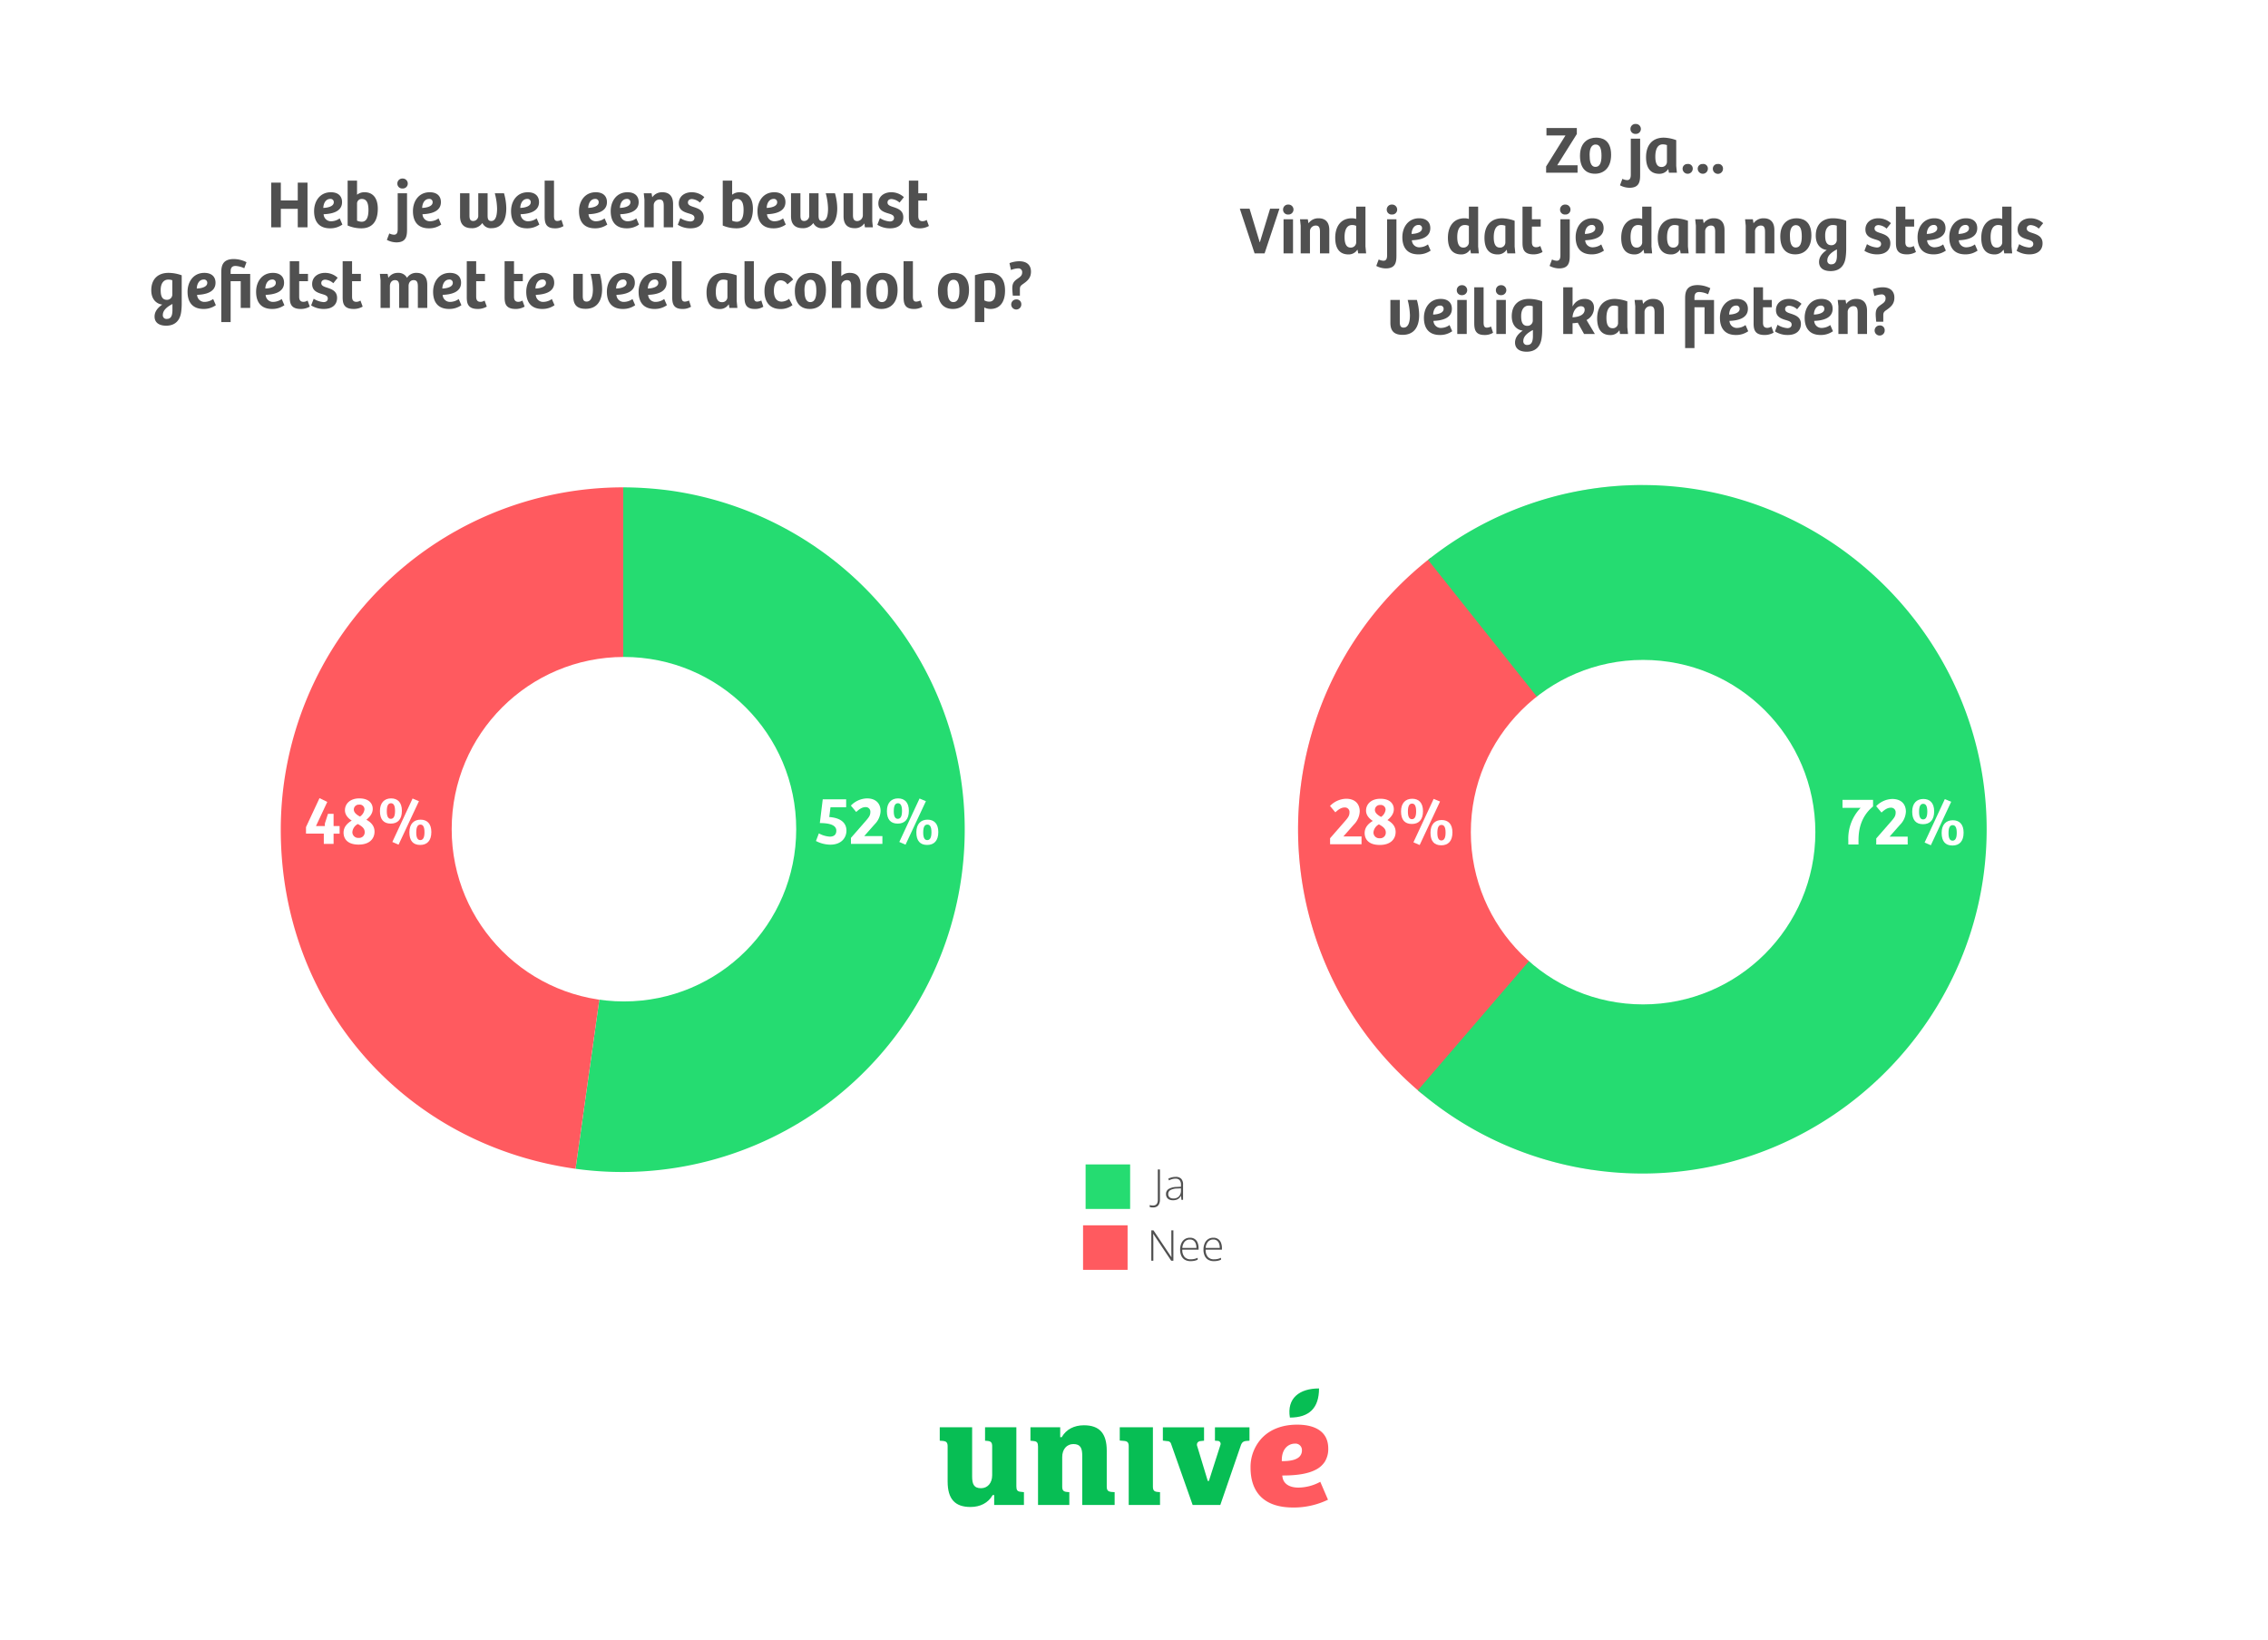 <?xml version="1.0" encoding="UTF-8" standalone="no"?>
<svg xmlns="http://www.w3.org/2000/svg" xmlns:xlink="http://www.w3.org/1999/xlink" viewBox="0 0 1080 781">
  <defs>
    <clipPath id="a">
      <rect height="83.25" style="fill:none" width="222" x="429" y="652"/>
    </clipPath>
  </defs>
  <title>Infographic 2 - Veilig fietsenV3</title>
  <rect height="781" style="fill:#fff" width="1080"/>
  <g style="clip-path:url(#a)">
    <rect height="83.25" style="fill:#fff" width="222" x="429" y="652"/>
    <g style="clip-path:url(#a)">
      <path d="M617.656,678.5c-6.902,0-12.656,2.164-16.637,6.259a20.148,20.148,0,0,0-5.523,14.186c0,5.849,1.579,10.448,4.694,13.669,3.429,3.546,8.683,5.344,15.616,5.344a37.501,37.501,0,0,0,16.57-3.716l-3.671-8.529a22.134,22.134,0,0,1-10.376,2.759c-4.305,0-7.073-1.776-7.597-4.872l-.149-.887.929-.006c6.62-.043,11.516-.93,14.966-2.712a11.071,11.071,0,0,0,4.403-3.874,11.515,11.515,0,0,0,1.62-6.235c0-3.794-1.366-6.699-4.062-8.631-2.55-1.828-6.178-2.755-10.782-2.755m-7.284,17.374.014-.792c.092-5.216,3.211-7.551,6.26-7.551a3.064,3.064,0,0,1,3.32,3.185,4.158,4.158,0,0,1-1.941,3.643c-1.437.962-3.737,1.468-6.835,1.505Z" style="fill:#ff5a5f"/>
      <path d="M537.484,716.749H552.393v-6.105l-1.335-.12c-1.517-.168-2.053-.828-2.053-2.523V679.749H533.214v6.32l2.216.196c1.519.168,2.054.828,2.054,2.522Z" style="fill:#07be54"/>
      <path d="M447.5,686.139l1.696.126c1.242.154,2.059.628,2.059,2.448V705.576c0,8.275,3.456,12.13,10.878,12.13,4.67,0,8.392-1.958,10.478-5.514l.092-.155h.716v4.712h14.171v-6.104l-1.708-.19c-1.422-.167-1.901-.822-1.901-2.596V679.75H469.075v6.394l1.335.121c1.517.168,2.053.828,2.053,2.522V702.557c0,3.712-2.139,6.206-5.322,6.206-3.511,0-4.217-2.15-4.217-5.617V679.75H447.5Z" style="fill:#07be54"/>
      <path d="M515.356,716.749H530.779v-6.105l-1.697-.125c-1.241-.154-2.058-.629-2.058-2.448V690.923c0-8.276-3.457-12.13-10.878-12.13-4.67,0-8.392,1.958-10.479,5.515l-.091.154h-.716v-4.713h-14.171v6.39l1.708.19c1.421.167,1.9.821,1.9,2.595v27.825h14.908v-6.105l-1.335-.12c-1.517-.168-2.053-.828-2.053-2.523V693.942c0-3.711,2.139-6.205,5.322-6.205,3.512,0,4.217,2.149,4.217,5.616Z" style="fill:#07be54"/>
      <path d="M578.547,679.773v6.366l1.598.118a1.406,1.406,0,0,1,1.108,1.392,1.256,1.256,0,0,1-.052.356l-5.536,17.303h-.536l-4.999-16.486a1.962,1.962,0,0,1,.068-1.689,1.933,1.933,0,0,1,1.447-.805l1.709-.19v-6.366H553.747v6.324l2.153.264a1.785,1.785,0,0,1,1.673,1.039l10.358,29.348H581.099l9.714-28.193c.528-1.585,1.188-2.124,2.615-2.291l1.561-.125v-6.366Z" style="fill:#07be54"/>
      <path d="M628.11,661.25c-9.307,0-15.417,4.625-13.875,13.875,9.25,0,13.875-4.568,13.875-13.875" style="fill:#07be54"/>
    </g>
  </g>
  <path d="M296.764,395.164l-22.694,161.478a163.065,163.065,0,0,0,45.388-322.955,171.821,171.821,0,0,0-22.694-1.587Z" style="fill:#25dc71"/>
  <path d="M296.764,395.164V232.1A163.065,163.065,0,0,0,133.699,395.164c0,82.853,58.323,149.947,140.37,161.478Z" style="fill:#ff5a5f"/>
  <circle cx="297.119" cy="394.908" r="82.03" style="fill:#fff"/>
  <path d="M145.717,393.896l6.433-13.789,3.695,1.814-5.377,11.479h4.223v-1.188l1.485-4.618h2.672v5.806h2.87v3.629h-2.87v4.883H154.196v-4.915h-8.479Z" style="fill:#fff"/>
  <path d="M163.601,396.567c0-3.034,2.244-4.783,3.893-5.772-1.551-.957-3.233-2.606-3.233-4.916,0-3.199,2.606-5.641,6.829-5.641,4.651,0,6.4,2.474,6.4,5.014,0,2.111-1.385,3.827-3.035,5.146,2.541,1.386,3.893,3.233,3.893,5.642,0,3.266-2.243,6.202-7.555,6.202C165.152,402.242,163.601,399.174,163.601,396.567Zm7.192,2.475a2.633,2.633,0,0,0,2.87-2.804c0-1.848-1.617-2.903-3.266-3.794a4.812,4.812,0,0,0-2.606,3.859A2.743,2.743,0,0,0,170.793,399.042Zm.627-10.161a4.821,4.821,0,0,0,2.144-3.431,2.254,2.254,0,0,0-2.54-2.243h-.033a2.352,2.352,0,0,0-2.507,2.342C168.484,386.902,169.704,387.99,171.42,388.881Z" style="fill:#fff"/>
  <path d="M180.923,386.275c0-4.025,2.177-6.037,5.312-6.037,3.068,0,5.146,1.847,5.146,5.905,0,4.123-2.012,6.103-5.311,6.103C182.705,392.246,180.923,390.267,180.923,386.275Zm5.179,3.694c1.122,0,2.013-.857,2.013-3.728,0-2.805-.792-3.695-1.946-3.695-1.221,0-1.98.99-1.98,3.827C184.189,389.014,184.981,389.97,186.103,389.97Zm10.359-9.666,3.035,1.254-9.699,20.718-2.969-1.287Zm3.794,10.062c3.068,0,5.146,1.847,5.146,5.904,0,4.124-2.012,6.137-5.311,6.137-3.365,0-5.146-1.98-5.146-6.004C194.944,392.378,197.121,390.366,200.255,390.366Zm-.132,9.731c1.122,0,2.013-.857,2.013-3.728,0-2.771-.792-3.662-1.946-3.662-1.221,0-1.979.989-1.979,3.794C198.21,399.174,199.001,400.098,200.123,400.098Z" style="fill:#fff"/>
  <path d="M388.55,400.526l1.386-3.629a12.368,12.368,0,0,0,5.212,1.551c2.177,0,3.101-1.154,3.101-2.837,0-3.267-4.816-3.596-7.852-3.629l1.385-11.315h11.151v3.794h-7.456l-.594,4.651c4.19.297,8.182,1.946,8.182,6.499,0,3.134-2.177,6.664-7.687,6.664A15.077,15.077,0,0,1,388.55,400.526Z" style="fill:#fff"/>
  <path d="M414.45,386.77a2.159,2.159,0,0,0-2.342-2.375c-1.583,0-3.035,1.056-4.388,2.31l-2.54-3.035a11.066,11.066,0,0,1,7.653-3.431c4.289,0,6.499,2.474,6.499,6.037a9.478,9.478,0,0,1-2.837,6.301l-4.949,5.608h8.644v3.728H405.212V399.042l7.027-8.05C413.757,389.244,414.45,388.354,414.45,386.77Z" style="fill:#fff"/>
  <path d="M422.337,386.275c0-4.025,2.177-6.037,5.312-6.037,3.068,0,5.146,1.847,5.146,5.905,0,4.123-2.012,6.103-5.311,6.103C424.118,392.246,422.337,390.267,422.337,386.275Zm5.179,3.694c1.122,0,2.013-.857,2.013-3.728,0-2.805-.792-3.695-1.946-3.695-1.221,0-1.979.99-1.979,3.827C425.603,389.014,426.395,389.97,427.516,389.97Zm10.359-9.666,3.035,1.254-9.699,20.718-2.969-1.287Zm3.794,10.062c3.068,0,5.146,1.847,5.146,5.904,0,4.124-2.013,6.137-5.312,6.137-3.365,0-5.146-1.98-5.146-6.004C436.357,392.378,438.535,390.366,441.669,390.366Zm-.132,9.731c1.122,0,2.012-.857,2.012-3.728,0-2.771-.792-3.662-1.946-3.662-1.221,0-1.979.989-1.979,3.794C439.624,399.174,440.415,400.098,441.537,400.098Z" style="fill:#fff"/>
  <path d="M782.078,394.951l-23.972,162.189C678.048,545.307,618.127,475.879,618.127,394.951,618.127,305.01,692.137,231,782.078,231l.266 0Z" style="fill:#e6e6e6"/>
  <path d="M782.078,394.951l-105.013,125.905a163.951,163.951,0,0,1,4.185-255.187Z" style="fill:#ff5a5f"/>
  <path d="M782.078,394.951,680.017,266.641A163.982,163.982,0,0,1,782.078,231c89.941,0,163.951,74.01,163.951,163.951S872.019,558.902,782.078,558.902a163.99,163.99,0,0,1-106.907-39.65Z" style="fill:#25dc71"/>
  <path d="M642.609,386.938a2.159,2.159,0,0,0-2.342-2.375c-1.584,0-3.035,1.056-4.388,2.31l-2.541-3.035a11.068,11.068,0,0,1,7.654-3.431c4.288,0,6.499,2.474,6.499,6.037a9.477,9.477,0,0,1-2.838,6.301l-4.948,5.608h8.644v3.728H633.372v-2.87l7.027-8.05C641.917,389.413,642.609,388.522,642.609,386.938Z" style="fill:#fff"/>
  <path d="M649.837,396.736c0-3.034,2.243-4.783,3.893-5.772-1.55-.957-3.232-2.606-3.232-4.916,0-3.199,2.606-5.641,6.829-5.641,4.651,0,6.399,2.474,6.399,5.014,0,2.111-1.386,3.827-3.035,5.146,2.54,1.386,3.893,3.233,3.893,5.642,0,3.266-2.243,6.202-7.555,6.202C651.388,402.411,649.837,399.343,649.837,396.736Zm7.191,2.475a2.633,2.633,0,0,0,2.87-2.804c0-1.848-1.616-2.903-3.266-3.794a4.814,4.814,0,0,0-2.606,3.859A2.744,2.744,0,0,0,657.028,399.211Zm.627-10.161a4.82,4.82,0,0,0,2.145-3.431,2.254,2.254,0,0,0-2.54-2.243h-.033a2.352,2.352,0,0,0-2.507,2.343C654.72,387.071,655.94,388.159,657.655,389.05Z" style="fill:#fff"/>
  <path d="M667.16,386.444c0-4.025,2.177-6.037,5.311-6.037,3.068,0,5.146,1.847,5.146,5.905,0,4.123-2.012,6.103-5.312,6.103C668.941,392.415,667.16,390.436,667.16,386.444Zm5.179,3.694c1.122,0,2.013-.857,2.013-3.728,0-2.804-.792-3.695-1.946-3.695-1.221,0-1.979.99-1.979,3.827C670.426,389.183,671.218,390.139,672.339,390.139Zm10.359-9.666,3.034,1.254-9.698,20.718-2.97-1.287Zm3.793,10.062c3.068,0,5.146,1.847,5.146,5.904,0,4.124-2.012,6.137-5.312,6.137-3.364,0-5.146-1.979-5.146-6.004C681.181,392.547,683.357,390.535,686.491,390.535Zm-.132,9.731c1.122,0,2.013-.857,2.013-3.728,0-2.771-.792-3.662-1.946-3.662-1.221,0-1.979.989-1.979,3.794C684.446,399.343,685.238,400.267,686.359,400.267Z" style="fill:#fff"/>
  <path d="M886.023,384.735h-8.644v-3.794h14.549v3.134c-6.532,5.41-6.928,12.603-6.928,16.33v1.781h-4.85V400.142A21.055,21.055,0,0,1,886.023,384.735Z" style="fill:#fff"/>
  <path d="M902.686,387.044a2.159,2.159,0,0,0-2.342-2.375c-1.584,0-3.035,1.056-4.388,2.31l-2.541-3.035a11.068,11.068,0,0,1,7.654-3.431c4.288,0,6.499,2.474,6.499,6.037a9.477,9.477,0,0,1-2.838,6.301l-4.948,5.608h8.644v3.728H893.448v-2.87l7.027-8.05C901.993,389.519,902.686,388.628,902.686,387.044Z" style="fill:#fff"/>
  <path d="M910.573,386.55c0-4.025,2.177-6.037,5.311-6.037,3.068,0,5.146,1.847,5.146,5.905,0,4.123-2.012,6.103-5.312,6.103C912.354,392.521,910.573,390.541,910.573,386.55Zm5.179,3.694c1.122,0,2.013-.857,2.013-3.728,0-2.804-.792-3.695-1.946-3.695-1.221,0-1.979.99-1.979,3.827C913.839,389.288,914.631,390.244,915.752,390.244Zm10.359-9.666,3.034,1.254-9.698,20.718-2.97-1.287Zm3.793,10.062c3.068,0,5.146,1.847,5.146,5.904,0,4.124-2.012,6.137-5.312,6.137-3.364,0-5.146-1.979-5.146-6.004C924.594,392.652,926.771,390.641,929.904,390.641Zm-.132,9.731c1.122,0,2.013-.857,2.013-3.728,0-2.771-.792-3.662-1.946-3.662-1.221,0-1.979.989-1.979,3.794C927.859,399.448,928.651,400.372,929.772,400.372Z" style="fill:#fff"/>
  <circle cx="782.427" cy="396.317" r="82.03" style="fill:#fff"/>
  <path d="M558.757,600.425h-1.038l-8.54-12.779h-.049q.019.533.034,1.082.015.548.03,1.127.015.577.015,1.19v9.38h-.969V585.975h1.048l8.51,12.74h.049c-.006-.29-.015-.626-.024-1.008s-.02-.774-.029-1.177q-.015-.602-.015-1.137v-9.419h.979Z" style="fill:#505050"/>
  <path d="M566.654,589.474a3.671,3.671,0,0,1,3.651,2.401,6.817,6.817,0,0,1,.45,2.561v.722h-7.759a5.058,5.058,0,0,0,1.022,3.399,3.66,3.66,0,0,0,2.931,1.187,8.115,8.115,0,0,0,1.734-.163,8.955,8.955,0,0,0,1.636-.559v.919a7.536,7.536,0,0,1-1.581.519,9.024,9.024,0,0,1-1.818.163,5.138,5.138,0,0,1-2.733-.677,4.227,4.227,0,0,1-1.66-1.912,6.958,6.958,0,0,1-.559-2.887,7.421,7.421,0,0,1,.539-2.896,4.64,4.64,0,0,1,1.581-2.031A4.296,4.296,0,0,1,566.654,589.474Zm-.011.86a3.254,3.254,0,0,0-2.495,1.022,4.815,4.815,0,0,0-1.122,2.95h6.691a5.918,5.918,0,0,0-.336-2.075,2.979,2.979,0,0,0-1.013-1.398A2.831,2.831,0,0,0,566.644,590.334Z" style="fill:#505050"/>
  <path d="M577.773,589.474a3.671,3.671,0,0,1,3.651,2.401,6.817,6.817,0,0,1,.45,2.561v.722h-7.759a5.058,5.058,0,0,0,1.022,3.399,3.66,3.66,0,0,0,2.931,1.187,8.115,8.115,0,0,0,1.734-.163,8.955,8.955,0,0,0,1.636-.559v.919a7.536,7.536,0,0,1-1.581.519,9.024,9.024,0,0,1-1.818.163,5.139,5.139,0,0,1-2.733-.677,4.227,4.227,0,0,1-1.66-1.912,6.958,6.958,0,0,1-.559-2.887,7.421,7.421,0,0,1,.539-2.896,4.64,4.64,0,0,1,1.581-2.031A4.296,4.296,0,0,1,577.773,589.474Zm-.011.86a3.254,3.254,0,0,0-2.495,1.022,4.815,4.815,0,0,0-1.122,2.95h6.691a5.918,5.918,0,0,0-.336-2.075,2.979,2.979,0,0,0-1.013-1.398A2.831,2.831,0,0,0,577.763,590.334Z" style="fill:#505050"/>
  <rect height="21.206" style="fill:#ff5a5f" width="21.206" x="515.741" y="583.558"/>
  <path d="M549.036,575.062a5.322,5.322,0,0,1-.92-.068,3.038,3.038,0,0,1-.642-.179v-.929a3.744,3.744,0,0,0,.691.178,5.073,5.073,0,0,0,.85.069,2.475,2.475,0,0,0,1.315-.316,1.878,1.878,0,0,0,.761-.938,4.217,4.217,0,0,0,.247-1.542V556.975h1.018v14.342a5.052,5.052,0,0,1-.36,1.991,2.757,2.757,0,0,1-1.092,1.3A3.492,3.492,0,0,1,549.036,575.062Z" style="fill:#505050"/>
  <path d="M559.829,560.493a3.576,3.576,0,0,1,2.648.89,3.91,3.91,0,0,1,.88,2.837v7.205h-.771l-.178-1.878h-.059a4.676,4.676,0,0,1-.841,1.072,3.491,3.491,0,0,1-1.211.736,5.021,5.021,0,0,1-1.744.267,4.152,4.152,0,0,1-1.774-.346,2.567,2.567,0,0,1-1.136-1.008,3.053,3.053,0,0,1-.4-1.611,2.706,2.706,0,0,1,1.324-2.437,7.825,7.825,0,0,1,3.805-.943l1.997-.099v-.781a3.417,3.417,0,0,0-.652-2.353,2.506,2.506,0,0,0-1.928-.701,5.942,5.942,0,0,0-1.596.212,8.636,8.636,0,0,0-1.557.608l-.316-.83a9.702,9.702,0,0,1,1.655-.604A7.122,7.122,0,0,1,559.829,560.493Zm2.53,5.466-1.878.079a6.86,6.86,0,0,0-3.113.731,2.066,2.066,0,0,0-1.067,1.897,1.939,1.939,0,0,0,.637,1.562,2.648,2.648,0,0,0,1.774.544,3.504,3.504,0,0,0,2.703-1.008,3.921,3.921,0,0,0,.944-2.748Z" style="fill:#505050"/>
  <rect height="21.206" style="fill:#25dc71" width="21.206" x="516.954" y="554.558"/>
  <path d="M133.73,95.461h8.063V86.981h4.64v21.278h-4.64V99.46H133.73v8.8H129.154V86.981H133.73Z" style="fill:#505050"/>
  <path d="M149.57,100.548c0-4.703,2.752-8.991,8-8.991,3.232,0,5.312,1.632,5.312,4.704,0,4.8-5.312,5.632-8.767,5.76a3.472,3.472,0,0,0,3.647,3.359,7.043,7.043,0,0,0,4-1.376l1.28,2.944a9.898,9.898,0,0,1-5.856,1.791C151.778,108.739,149.57,105.348,149.57,100.548Zm9.375-4.191a1.513,1.513,0,0,0-1.632-1.632c-2.144,0-3.264,1.984-3.36,4.288C155.682,98.98,158.946,98.437,158.946,96.356Z" style="fill:#505050"/>
  <path d="M165.538,107.396v-21.374h4.48v6.72a5.558,5.558,0,0,1,3.616-1.185c3.839,0,6.271,2.688,6.271,7.84,0,6.239-2.816,9.343-7.839,9.343A16.478,16.478,0,0,1,165.538,107.396Zm6.72-1.792c2.048,0,3.2-1.728,3.2-5.631,0-2.528-.512-5.216-3.104-5.216a2.176,2.176,0,0,0-2.335,2.048v8.287A5.251,5.251,0,0,0,172.258,105.604Z" style="fill:#505050"/>
  <path d="M185.378,111.172a5.479,5.479,0,0,0,2.24.607c1.12,0,1.76-.64,1.76-2.624V92.037h4.448v17.183c0,3.071-.288,6.208-5.056,6.208a9.802,9.802,0,0,1-4.544-1.185Zm3.84-23.774a2.356,2.356,0,0,1,2.496-2.368,2.385,2.385,0,0,1,2.464,2.368,2.337,2.337,0,0,1-2.496,2.367A2.293,2.293,0,0,1,189.218,87.397Z" style="fill:#505050"/>
  <path d="M196.642,100.548c0-4.703,2.752-8.991,8-8.991,3.232,0,5.312,1.632,5.312,4.704,0,4.8-5.312,5.632-8.767,5.76a3.472,3.472,0,0,0,3.647,3.359,7.043,7.043,0,0,0,4-1.376l1.28,2.944a9.898,9.898,0,0,1-5.856,1.791C198.85,108.739,196.642,105.348,196.642,100.548Zm9.375-4.191a1.513,1.513,0,0,0-1.632-1.632c-2.144,0-3.264,1.984-3.36,4.288C202.753,98.98,206.017,98.437,206.017,96.356Z" style="fill:#505050"/>
  <path d="M219.073,103.012V92.037h4.48v10.335c0,1.568.096,2.88,1.824,2.88a2.447,2.447,0,0,0,2.368-2.624V92.037h4.448V102.404c0,1.504.064,2.848,1.76,2.848,2.336,0,2.752-3.264,2.752-5.951a30.556,30.556,0,0,0-1.088-7.264H240a26.858,26.858,0,0,1,1.088,7.136c0,5.855-2.272,9.503-7.04,9.503a4.401,4.401,0,0,1-4.352-2.464,5.889,5.889,0,0,1-5.056,2.464C221.057,108.676,219.073,106.852,219.073,103.012Z" style="fill:#505050"/>
  <path d="M243.361,100.548c0-4.703,2.752-8.991,8-8.991,3.232,0,5.312,1.632,5.312,4.704,0,4.8-5.312,5.632-8.767,5.76a3.472,3.472,0,0,0,3.647,3.359,7.043,7.043,0,0,0,4-1.376l1.28,2.944a9.898,9.898,0,0,1-5.856,1.791C245.569,108.739,243.361,105.348,243.361,100.548Zm9.375-4.191a1.513,1.513,0,0,0-1.632-1.632c-2.144,0-3.264,1.984-3.36,4.288C249.473,98.98,252.737,98.437,252.737,96.356Z" style="fill:#505050"/>
  <path d="M259.361,102.788V86.021h4.448v16.734c0,1.76.416,2.496,1.6,2.496a5.014,5.014,0,0,0,1.952-.544l.96,2.976a7.444,7.444,0,0,1-4.096,1.056C259.617,108.739,259.361,105.764,259.361,102.788Z" style="fill:#505050"/>
  <path d="M275.713,100.548c0-4.703,2.752-8.991,8-8.991,3.232,0,5.312,1.632,5.312,4.704,0,4.8-5.312,5.632-8.767,5.76a3.472,3.472,0,0,0,3.647,3.359,7.043,7.043,0,0,0,4-1.376l1.28,2.944a9.898,9.898,0,0,1-5.856,1.791C277.921,108.739,275.713,105.348,275.713,100.548Zm9.375-4.191a1.513,1.513,0,0,0-1.632-1.632c-2.144,0-3.264,1.984-3.36,4.288C281.825,98.98,285.088,98.437,285.088,96.356Z" style="fill:#505050"/>
  <path d="M290.817,100.548c0-4.703,2.752-8.991,8-8.991,3.232,0,5.312,1.632,5.312,4.704,0,4.8-5.312,5.632-8.768,5.76a3.472,3.472,0,0,0,3.648,3.359,7.043,7.043,0,0,0,4-1.376l1.28,2.944a9.897,9.897,0,0,1-5.855,1.791C293.025,108.739,290.817,105.348,290.817,100.548Zm9.375-4.191a1.513,1.513,0,0,0-1.632-1.632c-2.144,0-3.264,1.984-3.36,4.288C296.929,98.98,300.192,98.437,300.192,96.356Z" style="fill:#505050"/>
  <path d="M310.272,92.037l.32,1.92a5.674,5.674,0,0,1,4.832-2.4c3.167,0,5.087,1.792,5.087,5.6v11.104H316.064v-10.207c0-1.76-.288-3.04-2.016-3.04a2.753,2.753,0,0,0-2.752,2.848v10.399h-4.416V95.045l-.32-3.008Z" style="fill:#505050"/>
  <path d="M322.753,107.044l1.216-3.168a10.162,10.162,0,0,0,4.735,1.6c1.088,0,1.984-.544,1.984-1.695,0-1.248-1.088-1.632-2.432-2.048-2.368-.704-5.024-1.504-5.024-4.864,0-3.423,2.848-5.312,6.08-5.312a8.848,8.848,0,0,1,6.08,2.336l-2.08,2.592a6.461,6.461,0,0,0-3.808-1.695c-1.056,0-1.92.544-1.92,1.632,0,1.184,1.088,1.632,2.56,2.111,2.336.769,4.96,1.632,4.96,4.928,0,3.456-2.528,5.279-6.24,5.279A11.24,11.24,0,0,1,322.753,107.044Z" style="fill:#505050"/>
  <path d="M344.16,107.396v-21.374h4.48v6.72a5.558,5.558,0,0,1,3.616-1.185c3.839,0,6.271,2.688,6.271,7.84,0,6.239-2.816,9.343-7.839,9.343A16.478,16.478,0,0,1,344.16,107.396Zm6.72-1.792c2.048,0,3.2-1.728,3.2-5.631,0-2.528-.512-5.216-3.104-5.216a2.176,2.176,0,0,0-2.335,2.048v8.287A5.251,5.251,0,0,0,350.88,105.604Z" style="fill:#505050"/>
  <path d="M360.704,100.548c0-4.703,2.752-8.991,8-8.991,3.232,0,5.312,1.632,5.312,4.704,0,4.8-5.312,5.632-8.767,5.76a3.472,3.472,0,0,0,3.647,3.359,7.043,7.043,0,0,0,4-1.376l1.28,2.944a9.898,9.898,0,0,1-5.856,1.791C362.912,108.739,360.704,105.348,360.704,100.548Zm9.375-4.191a1.513,1.513,0,0,0-1.632-1.632c-2.144,0-3.264,1.984-3.36,4.288C366.816,98.98,370.08,98.437,370.08,96.356Z" style="fill:#505050"/>
  <path d="M376.672,103.012V92.037h4.48v10.335c0,1.568.096,2.88,1.824,2.88a2.447,2.447,0,0,0,2.368-2.624V92.037H389.791V102.404c0,1.504.064,2.848,1.76,2.848,2.336,0,2.752-3.264,2.752-5.951a30.556,30.556,0,0,0-1.088-7.264h4.384a26.858,26.858,0,0,1,1.088,7.136c0,5.855-2.272,9.503-7.04,9.503a4.401,4.401,0,0,1-4.352-2.464,5.889,5.889,0,0,1-5.056,2.464C378.656,108.676,376.672,106.852,376.672,103.012Z" style="fill:#505050"/>
  <path d="M401.696,102.98V92.037h4.48v10.239c0,1.76.288,3.008,2.08,3.008a2.758,2.758,0,0,0,2.624-2.688V92.037h4.479v13.343l.288,2.88h-3.776L411.615,106.5h-.128a5.195,5.195,0,0,1-4.448,2.176C403.488,108.676,401.696,106.788,401.696,102.98Z" style="fill:#505050"/>
  <path d="M417.792,107.044l1.216-3.168a10.162,10.162,0,0,0,4.735,1.6c1.088,0,1.984-.544,1.984-1.695,0-1.248-1.088-1.632-2.432-2.048-2.368-.704-5.024-1.504-5.024-4.864,0-3.423,2.848-5.312,6.08-5.312a8.848,8.848,0,0,1,6.08,2.336l-2.08,2.592a6.461,6.461,0,0,0-3.808-1.695c-1.056,0-1.92.544-1.92,1.632,0,1.184,1.088,1.632,2.56,2.111,2.336.769,4.96,1.632,4.96,4.928,0,3.456-2.528,5.279-6.24,5.279A11.24,11.24,0,0,1,417.792,107.044Z" style="fill:#505050"/>
  <path d="M432.799,103.044V86.021h4.48v6.016h4.191v3.487h-4.191V102.916c0,1.888.864,2.432,2.048,2.432a3.717,3.717,0,0,0,1.952-.607l1.056,2.88a8.485,8.485,0,0,1-4.288,1.119C433.215,108.739,432.799,105.956,432.799,103.044Z" style="fill:#505050"/>
  <path d="M73.603,150.756c0-2.432,1.568-4.256,3.68-5.695-2.688-.32-5.248-2.368-5.248-6.848,0-5.472,3.392-8.256,8.127-8.256a18.35,18.35,0,0,1,6.368,1.152v13.343a29.656,29.656,0,0,1-.224,3.808c-.48,4.288-2.848,6.848-7.167,6.848C75.491,155.107,73.603,153.443,73.603,150.756Zm5.855-7.968a2.53,2.53,0,0,0,2.592-2.751v-6.56a5.19,5.19,0,0,0-1.952-.32c-2.112,0-3.584,1.76-3.584,4.928C76.515,140.293,76.835,142.788,79.459,142.788Zm.032,9.088c2.016,0,2.624-1.696,2.624-4.256v-2.848c-2.751,1.439-4.576,3.104-4.576,5.216A1.709,1.709,0,0,0,79.491,151.876Z" style="fill:#505050"/>
  <path d="M89.315,138.948c0-4.703,2.752-8.991,8-8.991,3.232,0,5.312,1.632,5.312,4.704,0,4.8-5.312,5.632-8.768,5.76a3.472,3.472,0,0,0,3.648,3.359,7.043,7.043,0,0,0,4-1.376l1.28,2.944a9.897,9.897,0,0,1-5.855,1.791C91.523,147.14,89.315,143.748,89.315,138.948Zm9.375-4.191a1.513,1.513,0,0,0-1.632-1.632c-2.144,0-3.264,1.984-3.36,4.288C95.427,137.381,98.69,136.837,98.69,134.757Z" style="fill:#505050"/>
  <path d="M111.362,123.366a13.656,13.656,0,0,1,6.016,1.504L116.322,127.75a11.014,11.014,0,0,0-4.128-1.089c-1.536,0-2.368.673-2.368,2.593v1.216h9.311v16.19H114.626V133.925h-4.799v19.455h-4.448V129.638C105.379,126.502,106.083,123.366,111.362,123.366Z" style="fill:#505050"/>
  <path d="M121.955,138.948c0-4.703,2.752-8.991,8-8.991,3.232,0,5.312,1.632,5.312,4.704,0,4.8-5.312,5.632-8.768,5.76a3.472,3.472,0,0,0,3.648,3.359,7.043,7.043,0,0,0,4-1.376l1.28,2.944a9.897,9.897,0,0,1-5.855,1.791C124.163,147.14,121.955,143.748,121.955,138.948Zm9.375-4.191a1.513,1.513,0,0,0-1.632-1.632c-2.144,0-3.264,1.984-3.36,4.288C128.066,137.381,131.33,136.837,131.33,134.757Z" style="fill:#505050"/>
  <path d="M137.986,141.444V124.422h4.48v6.016h4.191v3.487h-4.191v7.392c0,1.888.864,2.432,2.048,2.432a3.717,3.717,0,0,0,1.952-.607l1.056,2.88a8.485,8.485,0,0,1-4.288,1.119C138.402,147.14,137.986,144.356,137.986,141.444Z" style="fill:#505050"/>
  <path d="M148.162,145.444l1.216-3.168a10.162,10.162,0,0,0,4.735,1.6c1.088,0,1.984-.544,1.984-1.695,0-1.248-1.088-1.632-2.432-2.048-2.368-.704-5.024-1.504-5.024-4.864,0-3.423,2.848-5.312,6.08-5.312a8.848,8.848,0,0,1,6.08,2.336l-2.08,2.592a6.461,6.461,0,0,0-3.808-1.695c-1.056,0-1.92.544-1.92,1.632,0,1.184,1.088,1.632,2.56,2.111,2.336.769,4.96,1.632,4.96,4.928,0,3.456-2.528,5.279-6.24,5.279A11.243,11.243,0,0,1,148.162,145.444Z" style="fill:#505050"/>
  <path d="M163.17,141.444V124.422h4.48v6.016h4.191v3.487H167.65v7.392c0,1.888.864,2.432,2.048,2.432a3.717,3.717,0,0,0,1.952-.607l1.056,2.88a8.485,8.485,0,0,1-4.288,1.119C163.586,147.14,163.17,144.356,163.17,141.444Z" style="fill:#505050"/>
  <path d="M184.578,130.438l.352,1.888a5.249,5.249,0,0,1,4.543-2.368,4.583,4.583,0,0,1,4.352,2.368,5.104,5.104,0,0,1,4.544-2.368c3.2,0,5.087,1.856,5.087,5.664v11.039h-4.479v-10.207c0-1.696-.256-3.04-2.016-3.04-1.536,0-2.4,1.248-2.4,2.784v10.463h-4.479v-10.207c0-1.601-.16-3.04-1.984-3.04-1.6,0-2.432,1.28-2.432,2.88v10.367h-4.448V133.445l-.32-3.008Z" style="fill:#505050"/>
  <path d="M206.242,138.948c0-4.703,2.752-8.991,8-8.991,3.232,0,5.312,1.632,5.312,4.704,0,4.8-5.312,5.632-8.768,5.76a3.472,3.472,0,0,0,3.648,3.359,7.043,7.043,0,0,0,4-1.376l1.28,2.944a9.897,9.897,0,0,1-5.855,1.791C208.45,147.14,206.242,143.748,206.242,138.948Zm9.375-4.191a1.513,1.513,0,0,0-1.632-1.632c-2.144,0-3.264,1.984-3.36,4.288C212.354,137.381,215.617,136.837,215.617,134.757Z" style="fill:#505050"/>
  <path d="M222.273,141.444V124.422h4.48v6.016h4.191v3.487h-4.191v7.392c0,1.888.864,2.432,2.048,2.432a3.717,3.717,0,0,0,1.952-.607l1.056,2.88a8.485,8.485,0,0,1-4.288,1.119C222.689,147.14,222.273,144.356,222.273,141.444Z" style="fill:#505050"/>
  <path d="M240.289,141.444V124.422h4.48v6.016h4.191v3.487H244.769v7.392c0,1.888.864,2.432,2.048,2.432a3.717,3.717,0,0,0,1.952-.607l1.056,2.88a8.485,8.485,0,0,1-4.288,1.119C240.705,147.14,240.289,144.356,240.289,141.444Z" style="fill:#505050"/>
  <path d="M250.593,138.948c0-4.703,2.752-8.991,8-8.991,3.232,0,5.312,1.632,5.312,4.704,0,4.8-5.312,5.632-8.768,5.76a3.472,3.472,0,0,0,3.648,3.359,7.043,7.043,0,0,0,4-1.376l1.28,2.944a9.897,9.897,0,0,1-5.855,1.791C252.801,147.14,250.593,143.748,250.593,138.948Zm9.375-4.191a1.513,1.513,0,0,0-1.632-1.632c-2.144,0-3.264,1.984-3.36,4.288C256.705,137.381,259.969,136.837,259.969,134.757Z" style="fill:#505050"/>
  <path d="M273.025,141.349V130.438h4.48v10.175c0,1.792.16,3.008,1.855,3.008,2.304,0,2.976-2.911,2.976-5.791a32.347,32.347,0,0,0-1.088-7.392h4.384a27.139,27.139,0,0,1,1.088,7.199c0,5.983-2.688,9.439-7.872,9.439C274.881,147.076,273.025,145.284,273.025,141.349Z" style="fill:#505050"/>
  <path d="M288.993,138.948c0-4.703,2.752-8.991,8-8.991,3.232,0,5.312,1.632,5.312,4.704,0,4.8-5.312,5.632-8.768,5.76a3.472,3.472,0,0,0,3.648,3.359,7.043,7.043,0,0,0,4-1.376l1.28,2.944a9.897,9.897,0,0,1-5.855,1.791C291.201,147.14,288.993,143.748,288.993,138.948Zm9.375-4.191a1.513,1.513,0,0,0-1.632-1.632c-2.144,0-3.264,1.984-3.36,4.288C295.104,137.381,298.368,136.837,298.368,134.757Z" style="fill:#505050"/>
  <path d="M304.097,138.948c0-4.703,2.752-8.991,8-8.991,3.232,0,5.312,1.632,5.312,4.704,0,4.8-5.312,5.632-8.767,5.76a3.472,3.472,0,0,0,3.647,3.359,7.043,7.043,0,0,0,4-1.376l1.28,2.944a9.898,9.898,0,0,1-5.856,1.791C306.305,147.14,304.097,143.748,304.097,138.948Zm9.375-4.191a1.513,1.513,0,0,0-1.632-1.632c-2.144,0-3.264,1.984-3.36,4.288C310.209,137.381,313.472,136.837,313.472,134.757Z" style="fill:#505050"/>
  <path d="M320.097,141.188v-16.767h4.448v16.734c0,1.76.416,2.496,1.6,2.496a5.014,5.014,0,0,0,1.952-.544l.96,2.976a7.444,7.444,0,0,1-4.096,1.056C320.353,147.14,320.097,144.164,320.097,141.188Z" style="fill:#505050"/>
  <path d="M336.448,139.269c0-5.632,2.88-9.312,8.479-9.312a18.866,18.866,0,0,1,5.888,1.185v12.287l.32,3.231h-3.808l-.256-1.632-.128-.032a4.85,4.85,0,0,1-4.224,2.176C337.856,147.172,336.448,143.429,336.448,139.269Zm7.295,4.64a2.459,2.459,0,0,0,2.656-2.367v-8.032a5.442,5.442,0,0,0-2.016-.352c-2.624,0-3.52,2.72-3.52,5.855C340.864,141.572,341.44,143.908,343.744,143.908Z" style="fill:#505050"/>
  <path d="M354.528,141.188v-16.767h4.448v16.734c0,1.76.416,2.496,1.6,2.496a5.014,5.014,0,0,0,1.952-.544l.96,2.976a7.444,7.444,0,0,1-4.096,1.056C354.784,147.14,354.528,144.164,354.528,141.188Z" style="fill:#505050"/>
  <path d="M364.032,138.661c0-6.368,4.032-8.704,7.616-8.704a6.742,6.742,0,0,1,6.047,3.168l-2.752,2.304a3.921,3.921,0,0,0-3.104-1.92c-2.016,0-3.328,1.664-3.328,4.992,0,3.104,1.152,5.151,3.712,5.151a5.803,5.803,0,0,0,3.52-1.344l1.632,3.008a9.165,9.165,0,0,1-5.76,1.855C366.879,147.172,364.032,144.164,364.032,138.661Z" style="fill:#505050"/>
  <path d="M378.496,138.597c0-6.688,4.256-8.64,7.647-8.64,2.432,0,7.167.736,7.167,8.16,0,6.111-3.36,9.022-7.679,9.022C381.248,147.14,378.496,144.389,378.496,138.597Zm7.392,5.279c2.016,0,2.848-1.983,2.848-5.247,0-3.424-.704-5.408-2.816-5.408-1.952,0-2.848,1.984-2.848,4.864S383.455,143.876,385.887,143.876Z" style="fill:#505050"/>
  <path d="M404.607,129.957c3.392,0,5.184,1.889,5.184,5.696v11.007H405.311v-10.335c0-1.696-.32-2.912-2.016-2.912a2.705,2.705,0,0,0-2.688,2.784v10.463h-4.48V124.422h4.48v7.104A5.552,5.552,0,0,1,404.607,129.957Z" style="fill:#505050"/>
  <path d="M412.607,138.597c0-6.688,4.256-8.64,7.647-8.64,2.432,0,7.167.736,7.167,8.16,0,6.111-3.36,9.022-7.679,9.022C415.359,147.14,412.607,144.389,412.607,138.597Zm7.392,5.279c2.016,0,2.848-1.983,2.848-5.247,0-3.424-.704-5.408-2.816-5.408-1.952,0-2.848,1.984-2.848,4.864S417.567,143.876,419.999,143.876Z" style="fill:#505050"/>
  <path d="M430.271,141.188v-16.767h4.448v16.734c0,1.76.416,2.496,1.6,2.496a5.014,5.014,0,0,0,1.952-.544l.96,2.976a7.444,7.444,0,0,1-4.096,1.056C430.527,147.14,430.271,144.164,430.271,141.188Z" style="fill:#505050"/>
  <path d="M446.623,138.597c0-6.688,4.256-8.64,7.647-8.64,2.432,0,7.167.736,7.167,8.16,0,6.111-3.36,9.022-7.679,9.022C449.375,147.14,446.623,144.389,446.623,138.597Zm7.392,5.279c2.016,0,2.848-1.983,2.848-5.247,0-3.424-.704-5.408-2.816-5.408-1.952,0-2.848,1.984-2.848,4.864S451.583,143.876,454.015,143.876Z" style="fill:#505050"/>
  <path d="M470.975,129.957c5.12,0,7.615,2.88,7.615,8.479,0,5.664-2.656,8.703-6.943,8.703a6.769,6.769,0,0,1-2.944-.703v6.943h-4.448V131.077A23.76,23.76,0,0,1,470.975,129.957Zm.192,13.695c1.984,0,2.912-1.792,2.912-4.96,0-2.976-.736-5.215-3.295-5.215a7.675,7.675,0,0,0-2.08.319v9.216A4.361,4.361,0,0,0,471.166,143.652Z" style="fill:#505050"/>
  <path d="M482.047,137.381c0-2.56.8-3.456,2.624-4.735,1.12-.8,2.08-1.376,2.08-2.944a1.766,1.766,0,0,0-1.952-1.888,10.683,10.683,0,0,0-3.392.768l-.704-3.264a13.417,13.417,0,0,1,4.607-.895c4.288,0,5.632,2.432,5.632,4.928,0,3.008-1.632,4.384-3.712,5.855-1.088.736-1.568,1.184-1.568,2.464v3.136h-3.36C482.207,140.068,482.047,138.148,482.047,137.381Zm1.856,5.216a2.229,2.229,0,0,1,2.432,2.271,2.403,2.403,0,1,1-2.432-2.271Z" style="fill:#505050"/>
  <path d="M736.41,64.501V60.981h14.463V63.829L741.529,78.708h9.695v3.552H736.25V79.284l9.215-14.783Z" style="fill:#505050"/>
  <path d="M752.378,74.196c0-6.688,4.256-8.64,7.647-8.64,2.432,0,7.168.736,7.168,8.16,0,6.111-3.36,9.022-7.68,9.022C755.13,82.739,752.378,79.988,752.378,74.196Zm7.392,5.279c2.016,0,2.848-1.983,2.848-5.247,0-3.424-.704-5.408-2.816-5.408-1.951,0-2.848,1.984-2.848,4.864S757.338,79.476,759.77,79.476Z" style="fill:#505050"/>
  <path d="M772.57,85.172a5.477,5.477,0,0,0,2.24.607c1.119,0,1.76-.64,1.76-2.624V66.037h4.447V83.22c0,3.071-.288,6.208-5.056,6.208a9.804,9.804,0,0,1-4.544-1.185Zm3.84-23.774a2.355,2.355,0,0,1,2.496-2.368,2.385,2.385,0,0,1,2.463,2.368,2.337,2.337,0,0,1-2.496,2.367A2.293,2.293,0,0,1,776.41,61.397Z" style="fill:#505050"/>
  <path d="M783.834,74.868c0-5.632,2.879-9.312,8.479-9.312a18.873,18.873,0,0,1,5.889,1.185V79.028l.319,3.231h-3.808l-.256-1.632-.129-.032a4.848,4.848,0,0,1-4.223,2.176C785.241,82.771,783.834,79.028,783.834,74.868Zm7.295,4.64a2.46,2.46,0,0,0,2.656-2.367V69.108a5.444,5.444,0,0,0-2.016-.352c-2.625,0-3.521,2.72-3.521,5.855C788.249,77.172,788.825,79.508,791.129,79.508Z" style="fill:#505050"/>
  <path d="M801.241,80.404a2.235,2.235,0,0,1,2.368-2.305,2.176,2.176,0,0,1,2.463,2.272,2.416,2.416,0,0,1-4.831.032Z" style="fill:#505050"/>
  <path d="M808.441,80.404a2.234,2.234,0,0,1,2.367-2.305,2.176,2.176,0,0,1,2.464,2.272,2.416,2.416,0,0,1-4.831.032Z" style="fill:#505050"/>
  <path d="M815.641,80.404a2.235,2.235,0,0,1,2.367-2.305,2.177,2.177,0,0,1,2.465,2.272,2.416,2.416,0,0,1-4.832.032Z" style="fill:#505050"/>
  <path d="M599.852,115.349h.096l4.863-15.967h4.448l-7.071,21.278h-4.768l-7.039-21.278h4.639Z" style="fill:#505050"/>
  <path d="M610.988,99.798a2.346,2.346,0,0,1,2.463-2.368,2.371,2.371,0,1,1,0,4.735A2.293,2.293,0,0,1,610.988,99.798Zm.224,4.64h4.512v16.223h-4.512Z" style="fill:#505050"/>
  <path d="M622.764,104.438l.319,1.92a5.677,5.677,0,0,1,4.832-2.4c3.167,0,5.087,1.792,5.087,5.6v11.104h-4.447v-10.207c0-1.76-.287-3.04-2.016-3.04a2.753,2.753,0,0,0-2.752,2.848v10.399h-4.416V107.445l-.319-3.008Z" style="fill:#505050"/>
  <path d="M635.819,113.269c0-5.504,2.752-9.312,7.872-9.312a6.365,6.365,0,0,1,2.111.32V98.422h4.416v18.942l.319,3.296H646.763l-.288-1.664h-.16a4.863,4.863,0,0,1-4.16,2.176C637.035,121.172,635.819,117.108,635.819,113.269Zm7.296,4.64a2.546,2.546,0,0,0,2.688-2.271v-8.063a4.39,4.39,0,0,0-1.92-.416c-2.783,0-3.615,2.784-3.615,5.695C640.268,115.572,640.875,117.908,643.115,117.908Z" style="fill:#505050"/>
  <path d="M656.523,123.572a5.477,5.477,0,0,0,2.24.607c1.119,0,1.76-.64,1.76-2.624V104.438h4.447v17.183c0,3.071-.288,6.208-5.056,6.208a9.804,9.804,0,0,1-4.544-1.185Zm3.84-23.774a2.355,2.355,0,0,1,2.496-2.368,2.385,2.385,0,0,1,2.463,2.368,2.337,2.337,0,0,1-2.496,2.367A2.293,2.293,0,0,1,660.363,99.798Z" style="fill:#505050"/>
  <path d="M667.787,112.948c0-4.703,2.752-8.991,7.999-8.991,3.231,0,5.312,1.632,5.312,4.704,0,4.8-5.312,5.632-8.768,5.76a3.473,3.473,0,0,0,3.648,3.359,7.044,7.044,0,0,0,3.999-1.376l1.28,2.944a9.896,9.896,0,0,1-5.855,1.791C669.994,121.14,667.787,117.748,667.787,112.948Zm9.375-4.191a1.513,1.513,0,0,0-1.632-1.632c-2.144,0-3.265,1.984-3.36,4.288C673.898,111.381,677.162,110.837,677.162,108.757Z" style="fill:#505050"/>
  <path d="M689.482,113.269c0-5.504,2.752-9.312,7.871-9.312a6.367,6.367,0,0,1,2.112.32V98.422h4.415v18.942l.32,3.296h-3.775l-.288-1.664h-.16a4.864,4.864,0,0,1-4.159,2.176C690.698,121.172,689.482,117.108,689.482,113.269Zm7.295,4.64a2.545,2.545,0,0,0,2.688-2.271v-8.063a4.39,4.39,0,0,0-1.92-.416c-2.784,0-3.616,2.784-3.616,5.695C693.93,115.572,694.538,117.908,696.777,117.908Z" style="fill:#505050"/>
  <path d="M706.891,113.269c0-5.632,2.879-9.312,8.479-9.312a18.873,18.873,0,0,1,5.889,1.185v12.287l.319,3.231h-3.808l-.256-1.632-.129-.032a4.848,4.848,0,0,1-4.223,2.176C708.298,121.172,706.891,117.429,706.891,113.269Zm7.295,4.64a2.46,2.46,0,0,0,2.656-2.367v-8.032a5.444,5.444,0,0,0-2.016-.352c-2.625,0-3.521,2.72-3.521,5.855C711.306,115.572,711.882,117.908,714.186,117.908Z" style="fill:#505050"/>
  <path d="M725.002,115.444V98.422h4.479v6.016h4.191v3.487h-4.191v7.392c0,1.888.864,2.432,2.048,2.432a3.715,3.715,0,0,0,1.951-.607l1.057,2.88a8.486,8.486,0,0,1-4.288,1.119C725.418,121.14,725.002,118.356,725.002,115.444Z" style="fill:#505050"/>
  <path d="M739.049,123.572a5.481,5.481,0,0,0,2.24.607c1.12,0,1.76-.64,1.76-2.624V104.438h4.448v17.183c0,3.071-.288,6.208-5.056,6.208a9.801,9.801,0,0,1-4.544-1.185Zm3.84-23.774a2.356,2.356,0,0,1,2.496-2.368,2.386,2.386,0,0,1,2.465,2.368,2.338,2.338,0,0,1-2.496,2.367A2.294,2.294,0,0,1,742.889,99.798Z" style="fill:#505050"/>
  <path d="M750.312,112.948c0-4.703,2.752-8.991,8-8.991,3.232,0,5.312,1.632,5.312,4.704,0,4.8-5.312,5.632-8.768,5.76a3.472,3.472,0,0,0,3.647,3.359,7.042,7.042,0,0,0,4-1.376l1.28,2.944a9.899,9.899,0,0,1-5.855,1.791C752.521,121.14,750.312,117.748,750.312,112.948Zm9.376-4.191a1.513,1.513,0,0,0-1.632-1.632c-2.145,0-3.264,1.984-3.359,4.288C756.425,111.381,759.688,110.837,759.688,108.757Z" style="fill:#505050"/>
  <path d="M772.009,113.269c0-5.504,2.752-9.312,7.872-9.312a6.365,6.365,0,0,1,2.111.32V98.422h4.416v18.942l.319,3.296h-3.775l-.288-1.664h-.16a4.863,4.863,0,0,1-4.16,2.176C773.225,121.172,772.009,117.108,772.009,113.269Zm7.296,4.64a2.546,2.546,0,0,0,2.688-2.271v-8.063a4.39,4.39,0,0,0-1.92-.416c-2.783,0-3.615,2.784-3.615,5.695C776.457,115.572,777.064,117.908,779.305,117.908Z" style="fill:#505050"/>
  <path d="M789.416,113.269c0-5.632,2.881-9.312,8.48-9.312a18.858,18.858,0,0,1,5.887,1.185v12.287l.32,3.231H800.296l-.257-1.632-.127-.032a4.852,4.852,0,0,1-4.225,2.176C790.824,121.172,789.416,117.429,789.416,113.269Zm7.296,4.64a2.459,2.459,0,0,0,2.655-2.367v-8.032a5.44,5.44,0,0,0-2.016-.352c-2.623,0-3.52,2.72-3.52,5.855C793.832,115.572,794.408,117.908,796.712,117.908Z" style="fill:#505050"/>
  <path d="M810.951,104.438l.32,1.92a5.674,5.674,0,0,1,4.832-2.4c3.168,0,5.088,1.792,5.088,5.6v11.104h-4.448v-10.207c0-1.76-.288-3.04-2.016-3.04a2.753,2.753,0,0,0-2.752,2.848v10.399h-4.415V107.445l-.32-3.008Z" style="fill:#505050"/>
  <path d="M834.695,104.438l.32,1.92a5.674,5.674,0,0,1,4.832-2.4c3.167,0,5.087,1.792,5.087,5.6v11.104h-4.448v-10.207c0-1.76-.287-3.04-2.016-3.04a2.753,2.753,0,0,0-2.752,2.848v10.399h-4.415V107.445l-.319-3.008Z" style="fill:#505050"/>
  <path d="M847.752,112.597c0-6.688,4.256-8.64,7.646-8.64,2.432,0,7.168.736,7.168,8.16,0,6.111-3.359,9.022-7.68,9.022C850.504,121.14,847.752,118.389,847.752,112.597Zm7.391,5.279c2.016,0,2.848-1.983,2.848-5.247,0-3.424-.703-5.408-2.815-5.408-1.952,0-2.848,1.984-2.848,4.864S852.711,117.876,855.143,117.876Z" style="fill:#505050"/>
  <path d="M866.215,124.756c0-2.432,1.568-4.256,3.68-5.695-2.688-.32-5.247-2.368-5.247-6.848,0-5.472,3.392-8.256,8.128-8.256a18.352,18.352,0,0,1,6.367,1.152v13.343a29.655,29.655,0,0,1-.225,3.808c-.479,4.288-2.848,6.848-7.167,6.848C868.104,129.107,866.215,127.443,866.215,124.756Zm5.855-7.968a2.53,2.53,0,0,0,2.592-2.751v-6.56a5.182,5.182,0,0,0-1.951-.32c-2.111,0-3.584,1.76-3.584,4.928C869.127,114.293,869.447,116.788,872.07,116.788Zm.033,9.088c2.016,0,2.623-1.696,2.623-4.256v-2.848c-2.752,1.439-4.576,3.104-4.576,5.216A1.709,1.709,0,0,0,872.104,125.876Z" style="fill:#505050"/>
  <path d="M887.815,119.444l1.216-3.168a10.16,10.16,0,0,0,4.735,1.6c1.088,0,1.983-.544,1.983-1.695,0-1.248-1.088-1.632-2.432-2.048-2.367-.704-5.023-1.504-5.023-4.864,0-3.423,2.848-5.312,6.08-5.312a8.849,8.849,0,0,1,6.079,2.336l-2.079,2.592a6.465,6.465,0,0,0-3.809-1.695c-1.056,0-1.92.544-1.92,1.632,0,1.184,1.088,1.632,2.561,2.111,2.336.769,4.959,1.632,4.959,4.928,0,3.456-2.527,5.279-6.239,5.279A11.24,11.24,0,0,1,887.815,119.444Z" style="fill:#505050"/>
  <path d="M902.822,115.444V98.422h4.48v6.016h4.191v3.487h-4.191v7.392c0,1.888.863,2.432,2.048,2.432a3.718,3.718,0,0,0,1.952-.607l1.056,2.88a8.483,8.483,0,0,1-4.288,1.119C903.238,121.14,902.822,118.356,902.822,115.444Z" style="fill:#505050"/>
  <path d="M913.127,112.948c0-4.703,2.752-8.991,8-8.991,3.231,0,5.311,1.632,5.311,4.704,0,4.8-5.311,5.632-8.767,5.76a3.472,3.472,0,0,0,3.647,3.359,7.045,7.045,0,0,0,4-1.376l1.279,2.944a9.896,9.896,0,0,1-5.855,1.791C915.335,121.14,913.127,117.748,913.127,112.948Zm9.375-4.191a1.512,1.512,0,0,0-1.631-1.632c-2.145,0-3.265,1.984-3.36,4.288C919.238,111.381,922.502,110.837,922.502,108.757Z" style="fill:#505050"/>
  <path d="M928.23,112.948c0-4.703,2.752-8.991,8-8.991,3.232,0,5.312,1.632,5.312,4.704,0,4.8-5.312,5.632-8.768,5.76a3.472,3.472,0,0,0,3.647,3.359,7.042,7.042,0,0,0,4-1.376l1.28,2.944a9.899,9.899,0,0,1-5.855,1.791C930.439,121.14,928.23,117.748,928.23,112.948Zm9.376-4.191a1.513,1.513,0,0,0-1.632-1.632c-2.145,0-3.264,1.984-3.359,4.288C934.343,111.381,937.606,110.837,937.606,108.757Z" style="fill:#505050"/>
  <path d="M943.463,113.269c0-5.504,2.752-9.312,7.871-9.312a6.367,6.367,0,0,1,2.112.32V98.422h4.415v18.942l.32,3.296h-3.775l-.288-1.664H953.958a4.864,4.864,0,0,1-4.159,2.176C944.679,121.172,943.463,117.108,943.463,113.269Zm7.295,4.64a2.545,2.545,0,0,0,2.688-2.271v-8.063a4.39,4.39,0,0,0-1.92-.416c-2.784,0-3.616,2.784-3.616,5.695C947.91,115.572,948.519,117.908,950.758,117.908Z" style="fill:#505050"/>
  <path d="M960.295,119.444l1.216-3.168a10.164,10.164,0,0,0,4.735,1.6c1.088,0,1.984-.544,1.984-1.695,0-1.248-1.088-1.632-2.432-2.048-2.368-.704-5.024-1.504-5.024-4.864,0-3.423,2.849-5.312,6.079-5.312a8.846,8.846,0,0,1,6.08,2.336l-2.08,2.592a6.458,6.458,0,0,0-3.807-1.695c-1.057,0-1.92.544-1.92,1.632,0,1.184,1.088,1.632,2.559,2.111,2.336.769,4.961,1.632,4.961,4.928,0,3.456-2.528,5.279-6.24,5.279A11.24,11.24,0,0,1,960.295,119.444Z" style="fill:#505050"/>
  <path d="M662.091,153.748V142.837h4.479v10.175c0,1.792.16,3.008,1.855,3.008,2.305,0,2.977-2.911,2.977-5.791a32.346,32.346,0,0,0-1.088-7.392h4.384a27.119,27.119,0,0,1,1.088,7.199c0,5.983-2.688,9.439-7.872,9.439C663.947,159.476,662.091,157.684,662.091,153.748Z" style="fill:#505050"/>
  <path d="M678.059,151.348c0-4.703,2.752-8.991,8-8.991,3.231,0,5.311,1.632,5.311,4.704,0,4.8-5.311,5.632-8.767,5.76a3.472,3.472,0,0,0,3.647,3.359,7.045,7.045,0,0,0,4-1.376l1.279,2.944a9.896,9.896,0,0,1-5.855,1.791C680.267,159.539,678.059,156.147,678.059,151.348Zm9.375-4.191a1.512,1.512,0,0,0-1.631-1.632c-2.145,0-3.265,1.984-3.36,4.288C684.17,149.78,687.434,149.236,687.434,147.156Z" style="fill:#505050"/>
  <path d="M693.707,138.197a2.346,2.346,0,0,1,2.463-2.368,2.371,2.371,0,1,1,0,4.735A2.293,2.293,0,0,1,693.707,138.197Zm.224,4.64h4.512v16.223h-4.512Z" style="fill:#505050"/>
  <path d="M702.026,153.588v-16.767h4.448v16.734c0,1.76.416,2.496,1.6,2.496a5.005,5.005,0,0,0,1.951-.544l.961,2.976a7.445,7.445,0,0,1-4.096,1.056C702.282,159.539,702.026,156.563,702.026,153.588Z" style="fill:#505050"/>
  <path d="M712.33,138.197a2.347,2.347,0,0,1,2.464-2.368,2.371,2.371,0,1,1,0,4.735A2.293,2.293,0,0,1,712.33,138.197Zm.225,4.64h4.512v16.223h-4.512Z" style="fill:#505050"/>
  <path d="M721.449,163.155c0-2.432,1.568-4.256,3.68-5.695-2.688-.32-5.247-2.368-5.247-6.848,0-5.472,3.392-8.256,8.128-8.256a18.352,18.352,0,0,1,6.367,1.152v13.343a29.655,29.655,0,0,1-.225,3.808c-.479,4.288-2.848,6.848-7.167,6.848C723.338,167.507,721.449,165.843,721.449,163.155Zm5.855-7.968a2.53,2.53,0,0,0,2.592-2.751V145.877a5.182,5.182,0,0,0-1.951-.32c-2.111,0-3.584,1.76-3.584,4.928C724.361,152.692,724.682,155.188,727.305,155.188Zm.033,9.088c2.016,0,2.623-1.696,2.623-4.256v-2.848c-2.752,1.439-4.576,3.104-4.576,5.216A1.709,1.709,0,0,0,727.338,164.275Z" style="fill:#505050"/>
  <path d="M748.842,145.845h.096a6.19,6.19,0,0,1,5.695-3.488c2.816,0,4.416,1.568,4.416,4.224a6.474,6.474,0,0,1-3.553,5.824l3.969,6.655H754.312l-3.008-5.376a18.134,18.134,0,0,1-2.463.256v5.12h-4.448V136.821h4.448Zm5.759,1.664c0-1.088-.64-1.664-1.856-1.664-2.079,0-3.743,2.367-3.936,5.279C752.809,150.933,754.601,149.429,754.601,147.509Z" style="fill:#505050"/>
  <path d="M760.553,151.668c0-5.632,2.881-9.312,8.48-9.312a18.858,18.858,0,0,1,5.887,1.185v12.287l.32,3.231h-3.808l-.257-1.632-.127-.032a4.852,4.852,0,0,1-4.225,2.176C761.961,159.571,760.553,155.828,760.553,151.668Zm7.296,4.64a2.459,2.459,0,0,0,2.655-2.368V145.908a5.441,5.441,0,0,0-2.016-.352c-2.623,0-3.52,2.72-3.52,5.855C764.969,153.972,765.545,156.308,767.849,156.308Z" style="fill:#505050"/>
  <path d="M782.088,142.837l.32,1.92a5.674,5.674,0,0,1,4.832-2.4c3.168,0,5.088,1.792,5.088,5.6v11.104h-4.448v-10.207c0-1.76-.288-3.04-2.016-3.04a2.753,2.753,0,0,0-2.752,2.848v10.399h-4.415V145.845l-.32-3.008Z" style="fill:#505050"/>
  <path d="M808.424,135.766a13.66,13.66,0,0,1,6.016,1.504l-1.056,2.88a11.012,11.012,0,0,0-4.128-1.089c-1.535,0-2.367.673-2.367,2.592v1.217h9.311v16.19H811.688V146.324h-4.799V165.779h-4.448V142.037C802.44,138.901,803.145,135.766,808.424,135.766Z" style="fill:#505050"/>
  <path d="M819.016,151.348c0-4.703,2.752-8.991,8-8.991,3.232,0,5.312,1.632,5.312,4.704,0,4.8-5.312,5.632-8.768,5.76a3.472,3.472,0,0,0,3.647,3.359,7.042,7.042,0,0,0,4-1.376l1.28,2.944a9.899,9.899,0,0,1-5.855,1.791C821.225,159.539,819.016,156.147,819.016,151.348Zm9.376-4.191a1.513,1.513,0,0,0-1.632-1.632c-2.145,0-3.264,1.984-3.359,4.288C825.128,149.78,828.392,149.236,828.392,147.156Z" style="fill:#505050"/>
  <path d="M835.048,153.844V136.821h4.479v6.016h4.191v3.487h-4.191v7.392c0,1.888.864,2.432,2.049,2.432a3.715,3.715,0,0,0,1.951-.607l1.057,2.88a8.487,8.487,0,0,1-4.289,1.119C835.464,159.539,835.048,156.756,835.048,153.844Z" style="fill:#505050"/>
  <path d="M845.224,157.844l1.216-3.168a10.164,10.164,0,0,0,4.736,1.6c1.088,0,1.983-.544,1.983-1.695,0-1.248-1.088-1.632-2.432-2.048-2.368-.704-5.024-1.504-5.024-4.864,0-3.423,2.849-5.312,6.08-5.312a8.85,8.85,0,0,1,6.08,2.336l-2.08,2.592a6.462,6.462,0,0,0-3.808-1.695c-1.056,0-1.92.544-1.92,1.632,0,1.184,1.088,1.632,2.56,2.111,2.336.769,4.96,1.632,4.96,4.928,0,3.456-2.528,5.279-6.239,5.279A11.244,11.244,0,0,1,845.224,157.844Z" style="fill:#505050"/>
  <path d="M859.367,151.348c0-4.703,2.752-8.991,8-8.991,3.232,0,5.312,1.632,5.312,4.704,0,4.8-5.312,5.632-8.768,5.76a3.472,3.472,0,0,0,3.647,3.359,7.042,7.042,0,0,0,4-1.376l1.28,2.944a9.899,9.899,0,0,1-5.855,1.791C861.576,159.539,859.367,156.147,859.367,151.348Zm9.376-4.191a1.513,1.513,0,0,0-1.632-1.632c-2.145,0-3.264,1.984-3.359,4.288C865.479,149.78,868.743,149.236,868.743,147.156Z" style="fill:#505050"/>
  <path d="M878.823,142.837l.32,1.92a5.674,5.674,0,0,1,4.831-2.4c3.168,0,5.088,1.792,5.088,5.6v11.104h-4.447v-10.207c0-1.76-.288-3.04-2.016-3.04a2.752,2.752,0,0,0-2.752,2.848v10.399h-4.416V145.845l-.32-3.008Z" style="fill:#505050"/>
  <path d="M893.191,149.78c0-2.56.8-3.456,2.623-4.735,1.121-.8,2.08-1.376,2.08-2.944a1.766,1.766,0,0,0-1.951-1.888,10.686,10.686,0,0,0-3.393.768l-.703-3.264a13.415,13.415,0,0,1,4.607-.896c4.287,0,5.632,2.432,5.632,4.928,0,3.008-1.632,4.384-3.712,5.855-1.088.736-1.568,1.184-1.568,2.464v3.136h-3.359C893.352,152.468,893.191,150.548,893.191,149.78Zm1.855,5.216a2.229,2.229,0,0,1,2.432,2.271,2.402,2.402,0,1,1-2.432-2.271Z" style="fill:#505050"/>
</svg>
